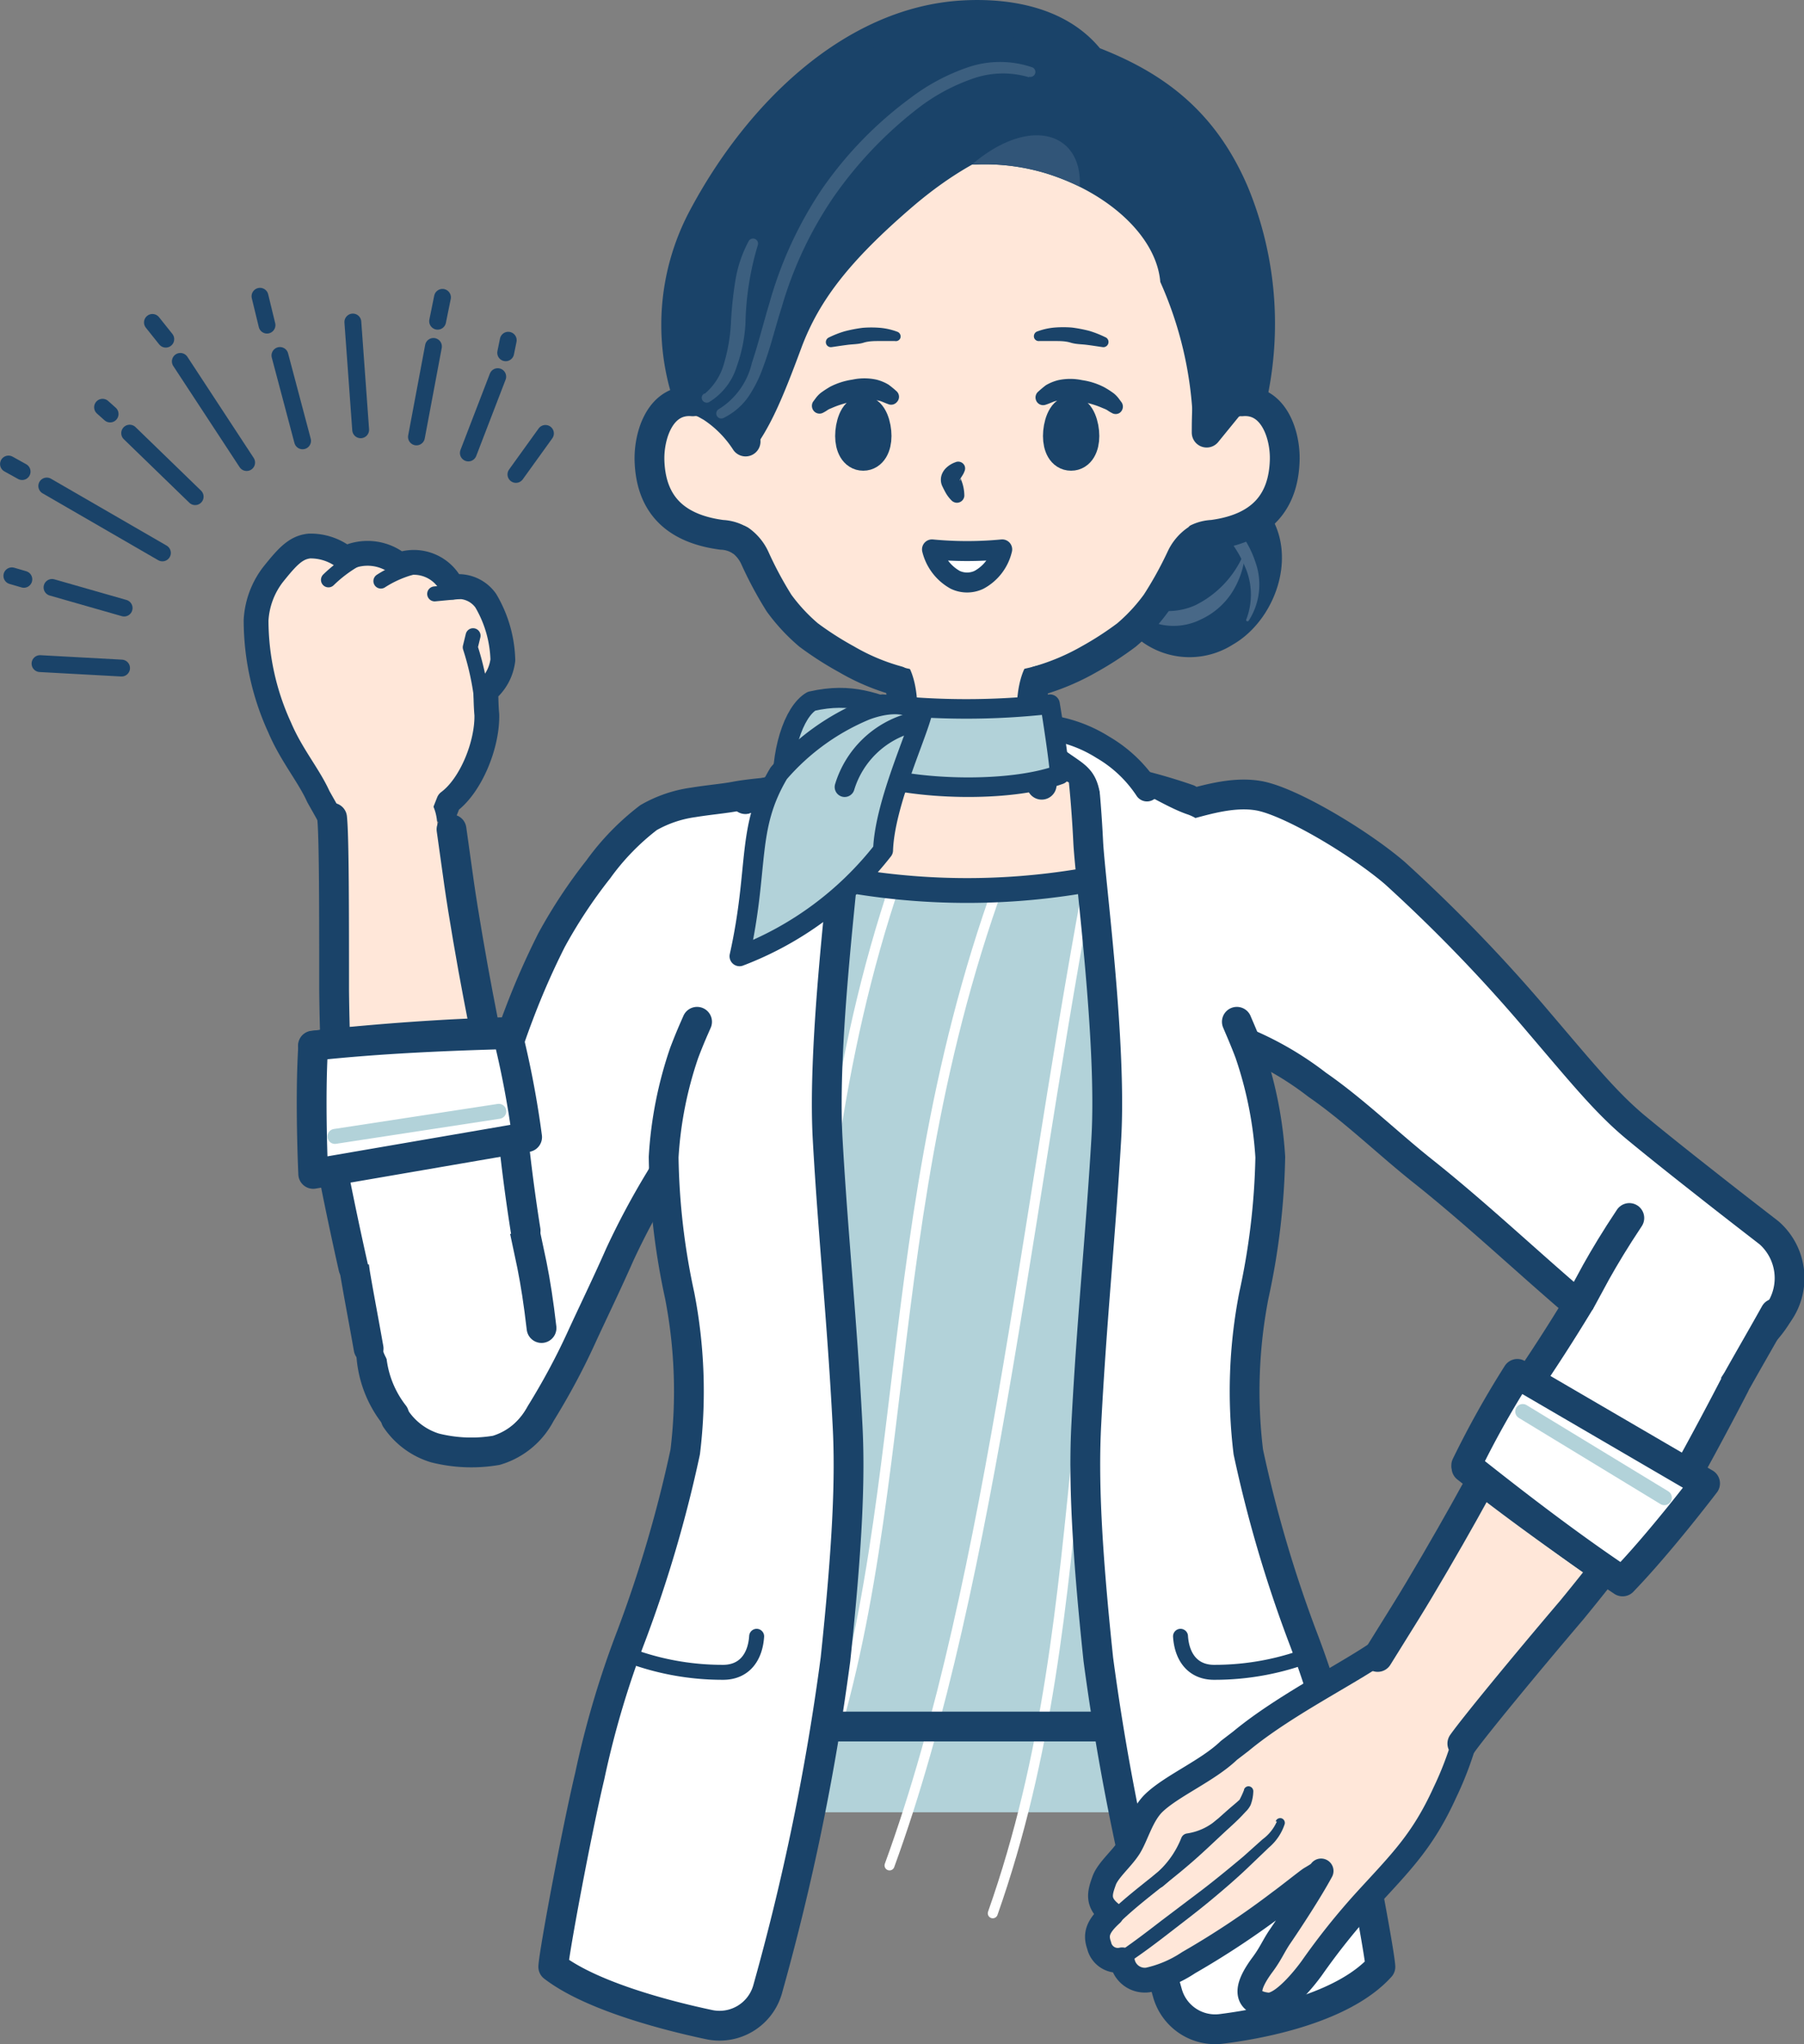 <svg xmlns="http://www.w3.org/2000/svg" viewBox="0 0 133.85 151.59"><rect x="0" y="0" width="133.85" height="151.59" fill="#808080" stroke="none"/><defs><style>.cls-1{isolation:isolate;}.cls-13,.cls-2{fill:#ffe7d9;}.cls-12,.cls-16,.cls-17,.cls-25,.cls-3,.cls-4,.cls-6,.cls-8{fill:none;}.cls-14,.cls-15,.cls-16,.cls-17,.cls-18,.cls-19,.cls-22,.cls-23,.cls-25,.cls-3,.cls-4,.cls-6,.cls-7{stroke:#1a4369;}.cls-12,.cls-14,.cls-15,.cls-16,.cls-17,.cls-18,.cls-19,.cls-22,.cls-23,.cls-25,.cls-3,.cls-4,.cls-6,.cls-7,.cls-8{stroke-linecap:round;stroke-linejoin:round;}.cls-3{stroke-width:1.84px;}.cls-19,.cls-4,.cls-8{stroke-width:1.11px;}.cls-23,.cls-5,.cls-7{fill:#fff;}.cls-18,.cls-6,.cls-7{stroke-width:2.21px;}.cls-8{stroke:#b2d2d9;}.cls-18,.cls-19,.cls-22,.cls-9{fill:#1a4369;}.cls-10{fill:#486887;}.cls-11,.cls-14,.cls-15{fill:#b2d2d9;}.cls-12{stroke:#fff;stroke-width:0.74px;}.cls-13,.cls-24{mix-blend-mode:multiply;}.cls-14{stroke-width:1.45px;}.cls-15,.cls-16,.cls-23{stroke-width:1.48px;}.cls-17{stroke-width:1.05px;}.cls-20{fill:#3c5f7f;}.cls-21{fill:#315578;}.cls-22{stroke-width:2.43px;}.cls-25{stroke-width:1.25px;}</style></defs><g class="cls-1"><g id="レイヤー_2" data-name="レイヤー 2"><g id="情報"><path class="cls-2" d="M20.66,51.38a30,30,0,0,0,1.08,3.79c.74,2.19,3.44,4.9,3.44,4.9.19,4.11,6.68,3.78,7,0a2,2,0,0,0,1.5-1.28C34.2,57.59,36,55.35,36.33,54c.27-1-.63-2.64-.83-3.85A97.17,97.17,0,0,1,20.66,51.38Z"/><path class="cls-2" d="M33.33,59.46C35,58.23,36.21,55.2,36.16,53c0-.81-.07-1.76-.07-1.76a3.5,3.5,0,0,0,1.26-2.3,9.11,9.11,0,0,0-1.27-4.4,2.48,2.48,0,0,0-2.49-1,3.12,3.12,0,0,0-3.91-1.65,3.7,3.7,0,0,0-4-.48A4.11,4.11,0,0,0,23,40.47c-1,.14-1.63.78-2.69,2.1A6.1,6.1,0,0,0,19,46a19.11,19.11,0,0,0,1.74,8c.82,2,2.16,3.54,2.86,5.1Z"/><path class="cls-3" d="M24.32,60.31l-.7-1.24c-.7-1.56-2-3.08-2.86-5.1A19.11,19.11,0,0,1,19,46a6.1,6.1,0,0,1,1.27-3.41c1.06-1.32,1.68-2,2.69-2.1a4.11,4.11,0,0,1,2.68.92,3.7,3.7,0,0,1,4,.48,3.12,3.12,0,0,1,3.91,1.65,2.48,2.48,0,0,1,2.49,1,9.11,9.11,0,0,1,1.27,4.4,3.5,3.5,0,0,1-1.26,2.3s0,1,.07,1.76c.05,2.21-1.17,5.24-2.83,6.47l-.28.71"/><path class="cls-4" d="M35.73,51.78A20.4,20.4,0,0,0,34.89,48l.21-.86"/><path class="cls-4" d="M26.3,41.53A10,10,0,0,0,24.37,43"/><path class="cls-4" d="M30.83,42a8.2,8.2,0,0,0-2.57,1.09"/><line class="cls-4" x1="34.05" y1="43.87" x2="32.25" y2="44.04"/><path class="cls-5" d="M64,68.44a31,31,0,0,1-4,4c-1.31,1.14-1.14,2.27-2.14,3.08a25.71,25.71,0,0,0-3.35,3.13c-.75.87-1.28,1.64-1.89,2.48-1.07,1.45-2,2.81-2.86,4.3S48,88.52,47,90.45c-.5,1-1.06,2.1-1.59,3.26L43.92,97c-.8,1.75-1.32,3.7-2.73,5.14A12,12,0,0,0,39,104.55a5.37,5.37,0,0,1-4.83,2.5,5.75,5.75,0,0,1-4.72-2.93c-1.06-1.71-1.49-3.63-.74-4.74s.85-3.44,1.71-4.78c1-1.58,2.07-3.28,2.79-4.53A25.63,25.63,0,0,0,35,86c.54-1.49,1-3.11,1.57-5s1.19-3.84,1.94-5.8a56.47,56.47,0,0,1,2.42-5.5,37.27,37.27,0,0,1,3.46-5.23,18.24,18.24,0,0,1,3.73-3.84,9.21,9.21,0,0,1,3.32-1.13c1.16-.19,2.29-.28,3.17-.45,1.78-.34,6.38.36,6.38.36a7.67,7.67,0,0,1,1.72.24,4.18,4.18,0,0,1,3.46,3.35A6.19,6.19,0,0,1,64,68.44Z"/><path class="cls-6" d="M29.24,104.9A8.07,8.07,0,0,1,27.53,100a3.37,3.37,0,0,1,.38-1.68c.75-1.08,1.62-2.36,2.48-3.7,1-1.58,2.07-3.28,2.79-4.53A25.63,25.63,0,0,0,35,86c.54-1.49,1-3.11,1.57-5s1.19-3.84,1.94-5.8a56.47,56.47,0,0,1,2.42-5.5,37.27,37.27,0,0,1,3.46-5.23,18.24,18.24,0,0,1,3.73-3.84,9.21,9.21,0,0,1,3.32-1.13c1.16-.19,2.29-.28,3.17-.45,1.78-.34,6.28-.57,6.28-.57a13.71,13.71,0,0,1,1.63,0"/><path class="cls-6" d="M60.39,73.45c-.92.79-1.79,1.5-2.51,2.08a27.17,27.17,0,0,0-3.35,3.13c-.76.87-1.28,1.65-1.9,2.48a28.27,28.27,0,0,0-1.9,3.09c-.56,1-1.1,2.12-1.77,3.24A56.88,56.88,0,0,0,46,93c-1,2.27-2,4.31-2.89,6.25s-1.87,3.75-3,5.58a5.45,5.45,0,0,1-3.29,2.72,11.06,11.06,0,0,1-4.55-.18,5.4,5.4,0,0,1-2.9-2.15"/><path class="cls-5" d="M38.51,89.1l-.73-3.63c-.27-1.36-1-5.13-1.59-8.16L24.86,78a157.2,157.2,0,0,0,1.46,16.5c.33,1.77,1.78,3.72,2.13,5.76,1.58,4.22,11,3.23,10.66-1.17-.21-1.9.62-3.92.36-5.22Z"/><path class="cls-2" d="M35.66,76.45c-.46-2.4-1.26-8.87-1.56-11-.16-1.15-.31-2.2-.42-2.92s-1.24-1-1.24-1l-6.73-1.08c0,.35-1,1.14-1,2,.07,2.47.1,6.75.07,11,0,.18.21,3.39.22,3.58Z"/><path class="cls-2" d="M25.71,60.51c-.16-3.23,7-3.93,6.73,1.08C31.37,62.61,26.06,62.66,25.71,60.51Z"/><path class="cls-6" d="M27.35,100c-.36-2.05-.7-3.79-1-5.56a165,165,0,0,1-1.56-21c0-5.66,0-11.42-.15-12.8"/><path class="cls-6" d="M40.18,98.48c-.22-1.9-.45-3.36-.71-4.66l-1-4.72-.73-3.63c-.4-2-1.8-9.24-2.26-11.63s-1.11-6.15-1.42-8.34-.56-4-.56-4"/><path class="cls-5" d="M22.88,77.09A166.64,166.64,0,0,0,26.22,94L39,91.26c-.81-5.88-.8-9.77-1.29-14.57Z"/><path class="cls-6" d="M26.22,94s-2.51-11-3-16.46c5-.55,10.18-.9,14.27-1A134,134,0,0,0,39,91.26"/><path class="cls-7" d="M23.24,87.05s-.26-5.52,0-9.5c5-.55,10.34-.75,14.42-.86a69.38,69.38,0,0,1,1.45,7.63Z"/><line class="cls-8" x1="37.01" y1="82.41" x2="24.85" y2="84.27"/><path class="cls-5" d="M81.53,72.16a31.39,31.39,0,0,0,5.24,2.22c1.64.56,1.91,1.67,3.13,2a23.83,23.83,0,0,1,7.82,4,130.37,130.37,0,0,1,11.37,9.05c1.86,1.63,3.7,3.28,5.55,4.92,1.52,1.36,3.06,3.15,5,4a12.16,12.16,0,0,1,3,1.44c4.69,3.89,12.26-4.23,8-7.5-1.43-1.09-2.54-3.35-4.17-4.64-1.94-1.52-3.79-3-5-4-2.25-1.84-4-4-7.28-7.84a117.16,117.16,0,0,0-10.75-11.15c-2.68-2.29-7.77-5.31-10.07-5.72s-4.84.62-6.61,1S81,62.7,81,62.7a7.54,7.54,0,0,0-1.51.86C76.21,65.75,76.88,70.24,81.53,72.16Z"/><path class="cls-6" d="M132,97.3a4.47,4.47,0,0,0-.74-5.88c-1.42-1.1-3.12-2.41-4.75-3.7-1.94-1.52-3.79-3-5-4-2.25-1.84-4-4-7.28-7.84a117.16,117.16,0,0,0-10.75-11.15c-2.68-2.29-7.77-5.31-10.07-5.72s-4.84.62-6.61,1-6,1.82-6,1.82a14.08,14.08,0,0,0-1.51.65"/><path class="cls-6" d="M86.8,75.44c1.15.39,2.22.71,3.1,1a23.7,23.7,0,0,1,7.83,4c2.79,1.93,5.31,4.41,8,6.53,5.51,4.4,10.53,9.49,16.18,13.68a5.3,5.3,0,0,0,3.92,1.26,12.42,12.42,0,0,0,3.66-1.91,8.34,8.34,0,0,0,2.37-2.49"/><path class="cls-9" d="M93.42,37.18A4.34,4.34,0,0,0,89.24,36a5.81,5.81,0,0,0-4.49,4.43,4,4,0,0,0-2.19,3.81,4.27,4.27,0,0,0,2.08,3.28,6,6,0,0,0,6.83.28C94.87,45.85,96.64,40.39,93.42,37.18Z"/><path class="cls-10" d="M84.92,42.73a2.6,2.6,0,0,1-.42-2.23,4,4,0,0,1,1.29-2,4.3,4.3,0,0,1,4.59-.4,4.61,4.61,0,0,1,1.77,1.59,7.68,7.68,0,0,1,1,2,4.93,4.93,0,0,1-.51,4.35.11.11,0,0,1-.16,0,.11.11,0,0,1,0-.13,5.12,5.12,0,0,0-.13-3.94,8.17,8.17,0,0,0-1-1.74,3.76,3.76,0,0,0-1.4-1.2,3.53,3.53,0,0,0-3.53.15,2.79,2.79,0,0,0-1.25,3.33.11.11,0,0,1-.06.15A.11.11,0,0,1,84.92,42.73Z"/><path class="cls-10" d="M84,44.36a5.41,5.41,0,0,0,2.33.94,4.93,4.93,0,0,0,2.34-.41,7.51,7.51,0,0,0,3.51-3.59.12.12,0,0,1,.16,0,.11.11,0,0,1,0,.12,6.32,6.32,0,0,1-1,2.62,5.48,5.48,0,0,1-2.23,1.89,4.55,4.55,0,0,1-3,.38,3.85,3.85,0,0,1-2.3-1.75.1.1,0,0,1,0-.15A.11.11,0,0,1,84,44.36Z"/><rect class="cls-11" x="53.91" y="61.56" width="34.04" height="72.83"/><path class="cls-12" d="M75.14,62.86c-10.85,27.69-6.63,51.45-16,73.59"/><path class="cls-12" d="M69.52,57.53c-12.33,28-6.63,51.44-16,73.58"/><path class="cls-12" d="M81.6,61.12C76.41,86.94,73.81,116.94,66,138.33"/><path class="cls-12" d="M87.37,67.77c-9.55,28.37-5.49,50.78-13.71,74.11"/><line class="cls-6" x1="98.01" y1="128.03" x2="45.51" y2="128.03"/><path class="cls-2" d="M81.32,65.1l.22-7.53h-.06c-2.35-.43-4.51-2.18-4.82-3.91a.34.34,0,0,0,0-.1,6.16,6.16,0,0,1,0-1.65c.12-.93.49-1.64,1-1.78l-.23-1c.56-.14.4-1.16-.49-1.66a11.39,11.39,0,0,0-5-.86,14.74,14.74,0,0,0-4.94.72c-1,.4-1.44,1.5-.94,1.76l-.11,1.09h0c.53.14.9.81,1,1.72v.06a4.06,4.06,0,0,1,0,.51,5.66,5.66,0,0,1-.08,1.14.34.34,0,0,1,0,.1c-.3,1.73-2.47,3.48-4.81,3.91l.81,7.61C67.52,66.58,74.86,66.47,81.32,65.1Z"/><path class="cls-13" d="M76.66,53.65a.34.34,0,0,0,0-.1,6.16,6.16,0,0,1,0-1.65c.12-.93.49-1.64,1-1.78l-.23-1c.56-.14.4-1.16-.49-1.66a11.39,11.39,0,0,0-5-.86,14.74,14.74,0,0,0-4.94.72c-1,.4-1.44,1.5-.94,1.76l-.11,1.09h0c.52.14.89.81,1,1.72v.06a4.06,4.06,0,0,1,0,.51,5.66,5.66,0,0,1-.08,1.14.22.22,0,0,1,0,.08A17.77,17.77,0,0,0,76.66,53.65Z"/><path class="cls-3" d="M63.64,65.39a51.41,51.41,0,0,0,16.24,0"/><path class="cls-6" d="M77.64,49.39c-.84.21-1.28,2.54-1,4.26s2.47,3.48,4.82,3.91a41.09,41.09,0,0,1,6.69,1.7"/><path class="cls-6" d="M65.87,49.39c.85.21,1.28,2.54,1,4.26S64.38,57.13,62,57.56a40.57,40.57,0,0,0-6.69,1.7"/><path class="cls-6" d="M76.61,51.9l.06,2.68a11.4,11.4,0,0,0,.62,3.61"/><path class="cls-6" d="M66.91,51.9l-.07,2.68a10.85,10.85,0,0,1-.62,3.61"/><path class="cls-5" d="M54.24,149.91c3.49.35,9.4-29.94,8.9-42.2-.61-14.87-1.75-18.65-1.59-28.63.08-4.59,1.35-19.43,1.44-21.34H61.27c-2.06.6-4,2-5.74,2.62-4.62,1.47-1.52,10.8-2.27,14.27l-1.89,3.86C49.72,83,49.15,89.19,50.94,94c.9,2.46.88,6.32.76,9.48l-.89,4.21c-.92,6.53-5.68,20.68-7.42,27.71-1,4.18-1.92,8.63-2,9.74A18,18,0,0,0,54.24,149.91Z"/><path class="cls-5" d="M89.28,149.91c-4.72-.09-9.4-29.94-8.89-42.2C81,92.84,82.14,89.06,82,79.08c-.07-4.59-1.34-19.43-1.43-21.34h1.71c2.06.6,4,2,5.74,2.62,4.63,1.47,1.53,10.8,2.28,14.27l1.89,3.86c1.65,4.46,2.21,10.7.42,15.49-.9,2.46-.88,6.32-.75,9.48l.89,4.21c.92,6.53,5.67,20.68,7.41,27.71,1,4.18,1.92,8.63,2,9.74A18,18,0,0,1,89.28,149.91Z"/><path class="cls-6" d="M63.12,57.56s-.24,2-.38,4.85S61,77.24,61.41,84.49s1.07,13.39,1.47,21.11c.22,4,0,9-.89,17.44a176.16,176.16,0,0,1-5.05,24.53,3.71,3.71,0,0,1-4.35,2.56c-4.05-.86-9-2.32-11.54-4.28.06-1.1,1.72-10,2.71-14.16a69,69,0,0,1,3.08-10.39,95.49,95.49,0,0,0,4-13.63,37.16,37.16,0,0,0-.41-11.6A51.48,51.48,0,0,1,49.24,85.8a29,29,0,0,1,1.53-7.74c.41-1.08.71-1.74.95-2.29"/><path class="cls-6" d="M80.37,57.56s.23,2,.37,4.85,1.77,14.83,1.34,22.08S81,97.88,80.6,105.6c-.21,4,0,9,.89,17.44a176.89,176.89,0,0,0,5.14,24.79,3.68,3.68,0,0,0,4,2.62c4.13-.52,9.32-1.86,11.79-4.6-.06-1.1-1.73-10-2.72-14.16a69,69,0,0,0-3.08-10.39,95.49,95.49,0,0,1-4-13.63,37.16,37.16,0,0,1,.41-11.6A52.33,52.33,0,0,0,94.25,85.8a29.46,29.46,0,0,0-1.54-7.74c-.41-1.08-.71-1.74-.94-2.29"/><path class="cls-5" d="M61.3,64.69a20.63,20.63,0,0,1,.76-6.47c.41-1.35,1.32-1.73,2.4-2.52s2-1.23,2-2.44c-3.34.62-6.12,1.41-8.1,5.77-.24,3.9-.71,7.94.15,12.1Z"/><path class="cls-3" d="M66.38,53.88a10.11,10.11,0,0,0-4.67,1.53,9.85,9.85,0,0,0-3.28,3.1"/><path class="cls-5" d="M82.14,64.13c-.32-1.95-.1-4-.67-5.91-.4-1.35-1.31-1.73-2.39-2.52s-2-1.23-2-2.44c3.34.62,6.12,1.41,8.1,5.77.24,3.9.72,7.94-.14,12.1Z"/><path class="cls-3" d="M77.15,53.88a10.11,10.11,0,0,1,4.67,1.53,9.85,9.85,0,0,1,3.28,3.1"/><path class="cls-4" d="M87.59,121.34c.1,1.54.91,2.65,2.45,2.67a19.79,19.79,0,0,0,7.5-1.44"/><path class="cls-4" d="M56.14,121.34c-.1,1.54-.91,2.65-2.45,2.67a19.79,19.79,0,0,1-7.5-1.44"/><path class="cls-14" d="M78.63,57.44c-3.87,1.4-10.89,1.08-14,0,.15-1.24.57-4,.86-5.22a55.4,55.4,0,0,0,12.42,0C78.1,53.32,78.57,56.44,78.63,57.44Z"/><path class="cls-15" d="M60.21,52c3-.68,4.73.14,7.1,1l.17.84L58.1,59C57.88,55.86,58.86,52.79,60.21,52Z"/><path class="cls-15" d="M64.25,52.66a17.25,17.25,0,0,0-6.47,4.68c-2.44,4.1-1.43,6.92-2.91,13.57a24.62,24.62,0,0,0,10.65-7.86c.11-3.28,2.28-8,2.85-10C67.87,52.27,66.42,51.86,64.25,52.66Z"/><path class="cls-16" d="M67.59,53.6a7.06,7.06,0,0,0-4.92,4.76"/><path class="cls-2" d="M93,128.07c.75-.62,3.88-2.26,4.91-2.89a27.5,27.5,0,0,1,5.06-2c2.45-3.09,7.34.5,5.31,4a8.06,8.06,0,0,1,.14,3.19,46.47,46.47,0,0,1-2.43,4.78c-.48,1-1.08,1.43-1.62,2.39a12.38,12.38,0,0,1-2.41,2.81,16.2,16.2,0,0,0-2,2.09c-1,1.16-2.54,3.18-3.41,4.41a7,7,0,0,1-1.18,1.37,2.13,2.13,0,0,1-1.16.66c-1.11.1-.93-2.55-.63-3.1A27.78,27.78,0,0,1,95.61,143c.27-.35,1.27-2.25,1.11-2.69-.22-.63-3.53,1.84-3.79,2-1.57,1.11-3.13,2.18-4.73,3.24a5.65,5.65,0,0,1-2,1c-1.18.23-2.65-.59-3.59-1.19s-.76-1.58-.9-2.82a10.53,10.53,0,0,1,.15-2.14,12.38,12.38,0,0,1,3.59-6.88A40.67,40.67,0,0,1,93,128.07Z"/><path class="cls-3" d="M109.06,127.57a25,25,0,0,1-1.86,5.36c-1.64,3.6-3.25,5.15-5.86,8a50.66,50.66,0,0,0-4,5c-.54.75-2.22,2.87-3.3,2.75-1.92-.22-1.43-1.56-.36-3,.58-.78.78-1.3,1.24-2,.81-1.18,2.29-3.44,3.1-4.94-.13.23-.66.48-.87.63-.44.32-1.71,1.33-2.16,1.65a62.66,62.66,0,0,1-6.8,4.52,8.83,8.83,0,0,1-3,1.28,1.69,1.69,0,0,1-1.93-1.49,1.42,1.42,0,0,1-1.71-1.07c-.29-.82-.1-1.41.91-2.33-1.07-.83-.88-1.52-.54-2.46.27-.78,1.31-1.63,1.85-2.48s.92-2.41,1.85-3.3c1.34-1.28,4-2.39,5.56-3.89l.9-.69c3.15-2.61,7.77-4.9,10.22-6.59"/><path class="cls-9" d="M94.74,135.07a3.29,3.29,0,0,1-1.07,1.33l-1.42,1.27c-1,.84-2,1.66-3,2.43l-3.07,2.32c-1,.77-2,1.54-3.07,2.27a.52.52,0,0,0-.13.73.53.53,0,0,0,.72.14c1.09-.72,2.12-1.5,3.14-2.29s2-1.53,3-2.36,2-1.69,2.91-2.57l1.4-1.34a3.84,3.84,0,0,0,1.17-1.74.36.36,0,0,0-.25-.43.36.36,0,0,0-.42.23Z"/><path class="cls-9" d="M92.3,132.74a6.25,6.25,0,0,1-.33.72l-.21.19-.33.28c-.45.38-.88.78-1.33,1.17-.88.84-1.71,1.63-2.61,2.4-1.74,1.55-3.73,2.89-5.45,4.61h0a.52.52,0,1,0,.74.74c1.63-1.64,3.61-3,5.41-4.55.91-.77,1.79-1.62,2.64-2.41.43-.4.88-.79,1.29-1.22l.32-.34a1.79,1.79,0,0,0,.35-.48,3.05,3.05,0,0,0,.2-1,.37.37,0,0,0-.33-.39.36.36,0,0,0-.35.22Z"/><path class="cls-17" d="M85.94,139.48a7.3,7.3,0,0,0,2.2-3,4.83,4.83,0,0,0,2.42-1.09"/><path class="cls-5" d="M116.13,98.58l-1.78,3.25c-.66,1.21-2.52,4.57-4,7.27l9.09,6.8a158,158,0,0,0,9.49-13.58c.88-1.57,1-4,2.07-5.79,1.5-4.25-6.36-9.55-8.92-6-1.06,1.59-3,2.6-3.63,3.77C117.17,96.68,116.13,98.58,116.13,98.58Z"/><path class="cls-2" d="M110.19,110.1c-1.19,2.13-4.74,7.61-5.85,9.39L102.78,122c-.35.56.32,1.55.32,1.55l4.46,5.16c.2-.29,1.53-.21,2-.87,1.54-1.94,4.27-5.24,7-8.45.12-.14,2-2.74,2.14-2.88Z"/><path class="cls-2" d="M107.56,128.71c-2,2.57-7.88-1.49-4.46-5.16C104.57,123.46,108.67,126.84,107.56,128.71Z"/><path class="cls-6" d="M131.7,97.4c-1,1.79-1.91,3.35-2.79,4.92a164.85,164.85,0,0,1-12.29,17.07c-3.67,4.31-7.32,8.76-8.12,9.9"/><path class="cls-6" d="M120.89,90.32c-1.06,1.59-1.82,2.86-2.46,4-1.26,2.33-2.3,4.23-2.3,4.23l-1.78,3.25c-1,1.79-4.55,8.23-5.74,10.36s-3.1,5.42-4.27,7.3-2.12,3.41-2.12,3.41"/><path class="cls-5" d="M120.39,117.82a167.37,167.37,0,0,0,8.31-15.1l-11.53-6.09c-3.16,5-5.67,8-8.38,12Z"/><path class="cls-6" d="M128.7,102.72s-5.13,10-8.31,14.51c-4.18-2.79-8.38-5.86-11.58-8.39a133.83,133.83,0,0,0,8.35-12.21"/><path class="cls-7" d="M126.51,110s-3.34,4.4-6.12,7.27c-4.18-2.79-8.4-6.07-11.6-8.61a69.06,69.06,0,0,1,3.79-6.78Z"/><line class="cls-8" x1="112.98" y1="104.67" x2="123.49" y2="111.06"/><path class="cls-2" d="M92,30.84c.46.08-.17-.93.15-1.08.62-.3,1.52.17,2.3,1,1.56,1.61,1.18,5,0,6.59-.93,1.29-2.81,2.59-4.48,2.32-.42-.07-.68-1-1.92-.54C87,39.59,87,36.34,88,34A5.39,5.39,0,0,1,92,30.84Z"/><path class="cls-6" d="M92.13,29.76c2.38-.21,3.26,2.51,3.19,4.41-.1,3-1.66,5-5.36,5.49a2.83,2.83,0,0,0-1.34.4"/><path class="cls-2" d="M51.53,30.84c-.46.08.17-.93-.14-1.08-.63-.3-1.52.17-2.31,1-1.56,1.61-1.18,5,0,6.59.93,1.29,2.82,2.59,4.48,2.32.42-.07.68-1,1.92-.54,1.06.47,1.06-2.78.09-5.13A5.42,5.42,0,0,0,51.53,30.84Z"/><path class="cls-6" d="M51.39,29.76c-2.39-.21-3.26,2.51-3.2,4.41.1,3,1.66,5,5.36,5.49a2.83,2.83,0,0,1,1.34.4"/><path class="cls-2" d="M68.82,2.9a20.42,20.42,0,0,0-6.24,1.95,26,26,0,0,0-5.76,4.74,20.77,20.77,0,0,0-3.89,8.11,34.24,34.24,0,0,0-.85,7.35c.11,1.31.26,3,.32,3.82.7,4.21,1.71,8.56,3,10.23.33,1,.31,1.72.56,2.26a28,28,0,0,0,1.86,3.36A13.52,13.52,0,0,0,60,47.09a24.2,24.2,0,0,0,2.78,1.8c.44.24,2.17.06,4,.55a17,17,0,0,0,5,.51h0a16.48,16.48,0,0,0,4.88-.51c1.87-.49,3.68-.31,4.12-.55a24.2,24.2,0,0,0,2.78-1.8,13.52,13.52,0,0,0,2.2-2.37,28,28,0,0,0,1.86-3.36c.25-.54.23-1.26.56-2.26,1.3-1.67,2.32-6,3-10.23.06-.79.21-2.51.32-3.82a34.24,34.24,0,0,0-.85-7.35,20.9,20.9,0,0,0-3.88-8.11A26.23,26.23,0,0,0,81,4.85,20.42,20.42,0,0,0,74.8,2.9Z"/><path class="cls-6" d="M66.61,50.49a15.8,15.8,0,0,1-3.8-1.6A24.2,24.2,0,0,1,60,47.09a13.52,13.52,0,0,1-2.2-2.37A28,28,0,0,1,56,41.36a3.3,3.3,0,0,0-1.08-1.3"/><path class="cls-6" d="M77,50.49a17.15,17.15,0,0,0,3.8-1.6,24.2,24.2,0,0,0,2.78-1.8,13.52,13.52,0,0,0,2.2-2.37,28,28,0,0,0,1.86-3.36,3.3,3.3,0,0,1,1.08-1.3"/><path class="cls-18" d="M71.4,1.14c2.65-.16,7.06.14,9.53,3.36C85.71,6.32,89.32,9,91.59,14.34A25.46,25.46,0,0,1,93,29a16.19,16.19,0,0,0-1.84,1.08l-1.63,2c0-.52,0-1.47.09-2.56a34.62,34.62,0,0,0-.46-6.32,19.61,19.61,0,0,0-3.79-9.79c-1.86-2.29-7.13-4.51-12.77-4.72-5.32.11-10,.73-13.83,4.4-3.15,3-3,6.68-3.39,9.91-.24,2.2-1,3.57-1.3,5.64l1.24,4.1a8.66,8.66,0,0,0-2.53-2.55l-1.85-1.05A16.93,16.93,0,0,1,52.23,16C56.24,8.52,63.16,1.64,71.4,1.14Z"/><path class="cls-9" d="M88.51,31.23a27.86,27.86,0,0,0-2.42-10.32c-.23-2.76-2.65-5.41-6-7.07a17.49,17.49,0,0,0-2.37-.95,15.66,15.66,0,0,0-5.35-.69l-.28,0a11.69,11.69,0,0,0-1.55.18l1.13-6.82c3.81,0,13.78.2,13.78.2C86.82,11.64,91.61,25.29,88.51,31.23Z"/><path class="cls-19" d="M55.3,33.22c1.31-1.72,2.16-3.63,3.62-7.57,1.38-3.73,3.78-6.74,8.39-10.71,5.84-5,11.35-6.44,18.92-6.11C76.93-.91,69,.74,58.22,7.91,54.17,10.59,51,21.57,51,21.57A18.58,18.58,0,0,0,55.3,33.22Z"/><path class="cls-20" d="M76.35,5.73a6.75,6.75,0,0,0-4.28.14A14.31,14.31,0,0,0,68.15,8a29.94,29.94,0,0,0-6.26,6.55A28.5,28.5,0,0,0,58,22.78c-.47,1.46-.83,3-1.38,4.45a9.55,9.55,0,0,1-1.08,2.17A4.82,4.82,0,0,1,53.67,31a.37.37,0,0,1-.49-.18.37.37,0,0,1,.17-.49,5.48,5.48,0,0,0,2.44-3.43c.48-1.43.85-2.94,1.3-4.43A29.3,29.3,0,0,1,61,14a28.56,28.56,0,0,1,6.56-6.74A15.15,15.15,0,0,1,71.79,5,7.38,7.38,0,0,1,76.61,5a.37.37,0,0,1-.26.69Z"/><path class="cls-21" d="M80.11,13.84a17.49,17.49,0,0,0-2.37-.95,15.66,15.66,0,0,0-5.35-.69l-.28,0C76.49,8.48,80.34,9.89,80.11,13.84Z"/><path class="cls-20" d="M52.31,29.18a4.5,4.5,0,0,0,1.43-2.3A12.83,12.83,0,0,0,54.23,24a28,28,0,0,1,.32-3.12,9.3,9.3,0,0,1,1-3,.37.37,0,0,1,.51-.14.38.38,0,0,1,.16.46A21.63,21.63,0,0,0,55.31,24a11.31,11.31,0,0,1-.64,3.16,4.73,4.73,0,0,1-2.06,2.66.38.38,0,0,1-.5-.15.35.35,0,0,1,.12-.47Z"/><path class="cls-9" d="M66.4,25.29c-.44,0-.78,0-1.15,0s-.79,0-1.17.12-.79.11-1.18.16-.78.11-1.2.17a.37.37,0,0,1-.42-.31.38.38,0,0,1,.19-.39h0a7.37,7.37,0,0,1,1.19-.47A10.55,10.55,0,0,1,64,24.31a8,8,0,0,1,1.3,0,4.85,4.85,0,0,1,1.3.3h0a.37.37,0,0,1,.19.49A.36.36,0,0,1,66.4,25.29Z"/><path class="cls-9" d="M77.11,25.29c.44,0,.78,0,1.16,0s.78,0,1.17.12.78.11,1.18.16.77.11,1.19.17a.38.38,0,0,0,.43-.31A.38.38,0,0,0,82,25h0a7.87,7.87,0,0,0-1.2-.47,10.77,10.77,0,0,0-1.26-.24,8.11,8.11,0,0,0-1.3,0,4.83,4.83,0,0,0-1.31.3h0a.38.38,0,0,0-.19.49A.36.36,0,0,0,77.11,25.29Z"/><path class="cls-22" d="M63.18,32.33c0,.75.3,1.36.87,1.36s.88-.61.88-1.36-.3-1.76-.88-1.76S63.18,31.58,63.18,32.33Z"/><path class="cls-9" d="M66,30c-.23-.07-.5-.2-.68-.26a2.29,2.29,0,0,0-.54-.08,3.79,3.79,0,0,0-1.24.08,6.75,6.75,0,0,0-1.27.3c-.21.07-.43.16-.61.24a1.39,1.39,0,0,0-.25.12,2.63,2.63,0,0,1-.33.2.56.56,0,0,1-.76-.21.59.59,0,0,1,0-.59l.23-.31a2.21,2.21,0,0,1,.34-.35,7.36,7.36,0,0,1,.72-.47,5.29,5.29,0,0,1,1.64-.52,4.24,4.24,0,0,1,1.77,0,3.3,3.3,0,0,1,.9.37,7.06,7.06,0,0,1,.62.51.56.56,0,0,1,0,.79A.56.56,0,0,1,66,30Z"/><g id="新規シンボル_37" data-name="新規シンボル 37"><path class="cls-23" d="M74.36,40.74a27.48,27.48,0,0,1-5.21,0A3.55,3.55,0,0,0,70.88,43a2.06,2.06,0,0,0,1.75,0A3.45,3.45,0,0,0,74.36,40.74Z"/><g class="cls-24"><path class="cls-2" d="M70.84,44.68a2.11,2.11,0,0,1,.61,0c.07,0,.18,0,.31,0l.3,0a1.84,1.84,0,0,1,.61,0,.73.73,0,0,1,.51.89.75.75,0,0,1-.13.25,1.76,1.76,0,0,1-.47.4,2,2,0,0,1-.82.18,2.25,2.25,0,0,1-.83-.19,1.88,1.88,0,0,1-.47-.39.71.71,0,0,1,.08-1A.85.85,0,0,1,70.84,44.68Z"/></g></g><path class="cls-9" d="M71.54,35c-.07.2-.28.46-.3.54s0,.09,0,.1.05-.05,0-.22a3.11,3.11,0,0,1,.31,1.35.55.55,0,0,1-.58.51.58.58,0,0,1-.34-.14,2.68,2.68,0,0,1-.43-.54c-.11-.19-.21-.39-.3-.58a1.13,1.13,0,0,1,0-.89,1.33,1.33,0,0,1,.33-.46,1.9,1.9,0,0,1,.65-.39.52.52,0,0,1,.69.26.53.53,0,0,1,0,.39Z"/><path class="cls-22" d="M80.35,32.33c0,.75-.3,1.36-.88,1.36s-.87-.61-.87-1.36.3-1.76.87-1.76S80.35,31.58,80.35,32.33Z"/><path class="cls-9" d="M77,29.07c.2-.18.36-.32.61-.51a3.48,3.48,0,0,1,.91-.37,4.24,4.24,0,0,1,1.77,0,5.15,5.15,0,0,1,1.63.52,6.44,6.44,0,0,1,.73.47,2.21,2.21,0,0,1,.34.35l.23.31a.57.57,0,0,1-.15.78.55.55,0,0,1-.58,0,2.63,2.63,0,0,1-.33-.2,1.39,1.39,0,0,0-.25-.12c-.19-.08-.4-.17-.61-.24a6.75,6.75,0,0,0-1.27-.3,3.79,3.79,0,0,0-1.24-.08,2.29,2.29,0,0,0-.54.08c-.18.06-.45.19-.69.26h0a.56.56,0,0,1-.7-.37A.57.57,0,0,1,77,29.07Z"/><line class="cls-25" x1="3.47" y1="36.04" x2="12.05" y2="41"/><line class="cls-25" x1="0.63" y1="34.41" x2="1.64" y2="34.97"/><line class="cls-25" x1="3.86" y1="43.56" x2="9.21" y2="45.09"/><line class="cls-25" x1="0.88" y1="42.7" x2="1.77" y2="42.96"/><line class="cls-25" x1="9.62" y1="32.12" x2="14.48" y2="36.83"/><line class="cls-25" x1="7.61" y1="30.2" x2="8.17" y2="30.7"/><line class="cls-25" x1="13.38" y1="26.8" x2="18.3" y2="34.3"/><line class="cls-25" x1="11.31" y1="23.91" x2="12.3" y2="25.15"/><line class="cls-25" x1="20.77" y1="26.36" x2="22.45" y2="32.69"/><line class="cls-25" x1="19.29" y1="21.97" x2="19.81" y2="24.11"/><line class="cls-25" x1="2.97" y1="49.21" x2="9.02" y2="49.54"/><line class="cls-25" x1="26.18" y1="23.88" x2="26.76" y2="31.87"/><line class="cls-25" x1="40.47" y1="32.14" x2="38.28" y2="35.18"/><line class="cls-25" x1="36.93" y1="27.93" x2="34.75" y2="33.59"/><line class="cls-25" x1="37.71" y1="25.23" x2="37.52" y2="26.16"/><line class="cls-25" x1="32.16" y1="25.69" x2="30.9" y2="32.4"/><line class="cls-25" x1="32.83" y1="22.05" x2="32.47" y2="23.82"/></g></g></g></svg>